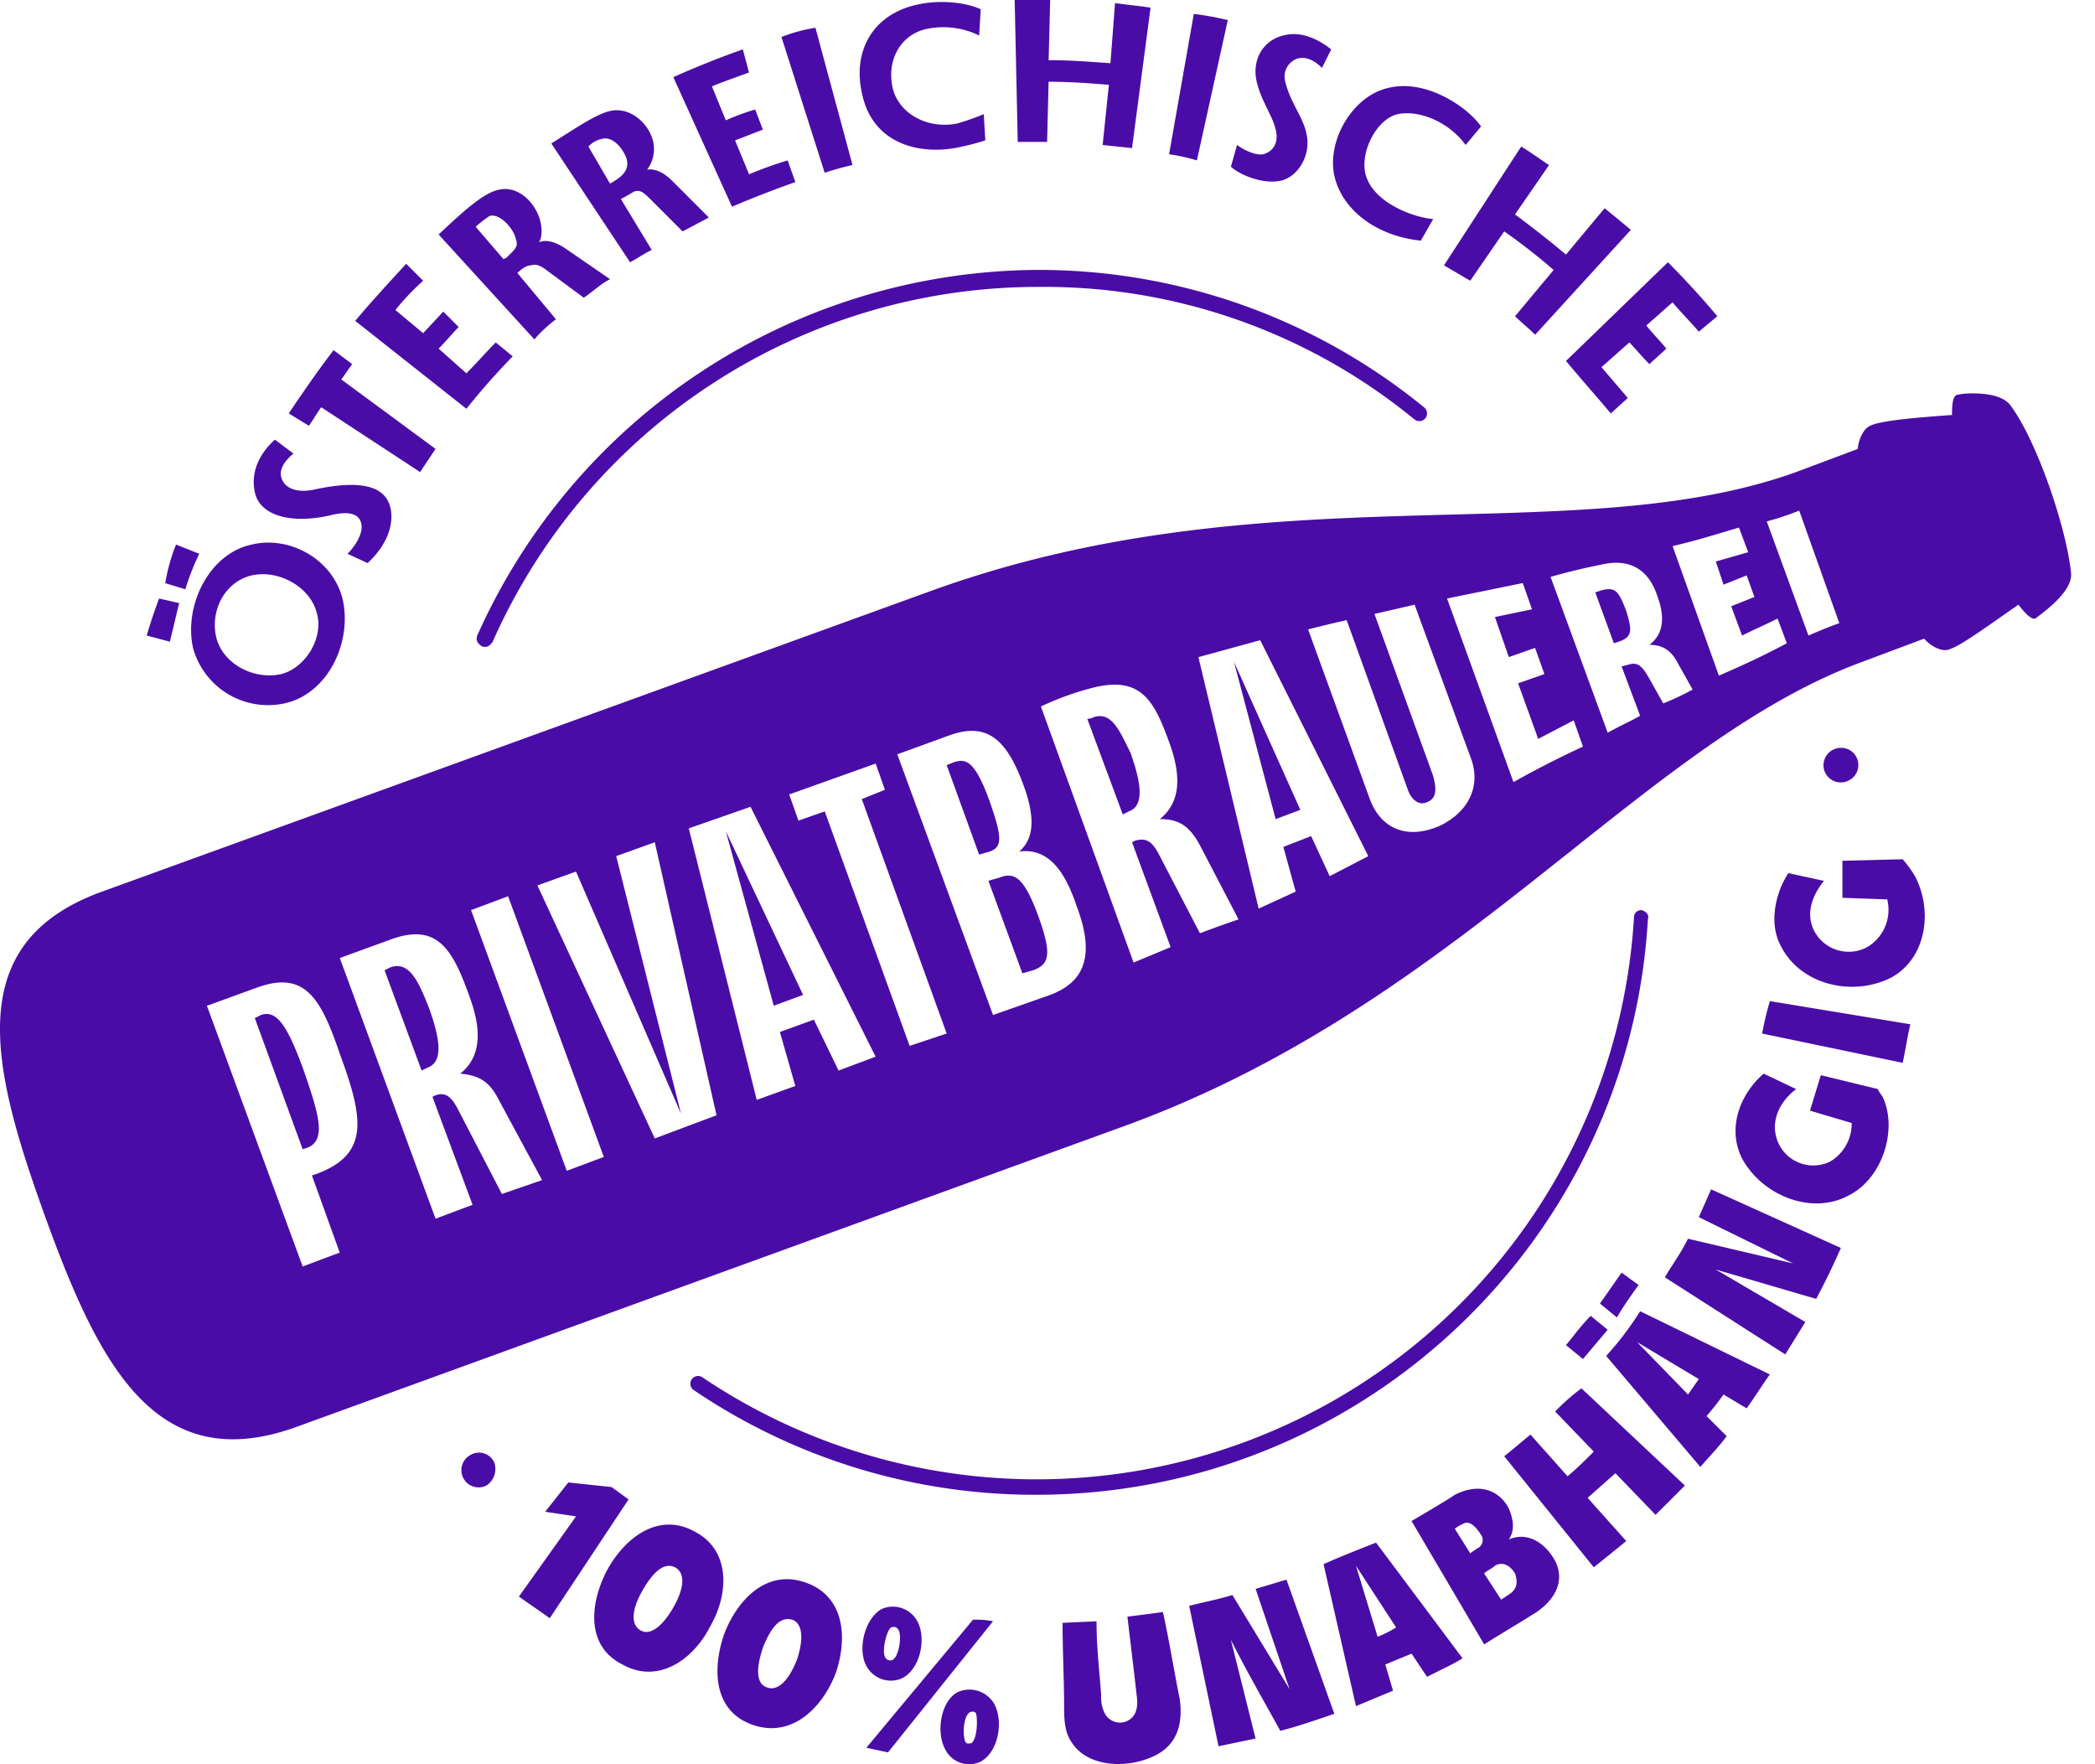 <svg xmlns="http://www.w3.org/2000/svg" width="57" height="48" fill="none"><path fill="#4A0CA7" d="m15.127 8.688-1.05-1.26c.167-.167.294-.21.378-.21.126-.041.252 0 .462.168l.966.714c.253-.168.463-.378.715-.504l-1.219-.839c-.252-.167-.504-.252-.714-.167.084-.126.084-.336.042-.546-.126-.546-.63-1.007-1.135-.881-.42.083-.966.587-1.638 1.217l2.605 2.854c.175-.203.372-.386.588-.546zm-1.345-1.679-.083.042-.757-.881a3.14 3.14 0 0 1 .378-.294c.295-.084.673.378.715.63.084.21-.043.293-.253.503zM47.943 28.12l3.824.797c.084-.377.126-.713.21-1.049l-3.823-.63c-.086.29-.156.585-.21.882zM17.732 6.8l-.84-1.386c.167-.084.294-.167.378-.21.167-.042.252.042.462.252l.84.84.714-.378-1.008-1.008c-.21-.21-.462-.335-.672-.293a.936.936 0 0 0 .167-.756c-.126-.546-.672-.965-1.176-.84-.378.084-.925.462-1.597.882l2.143 3.232c.169-.084.337-.21.589-.336zm-1.723-2.813a.693.693 0 0 1 .378-.21c.336-.084.63.378.672.588.042.252-.084.42-.462.63l-.588-1.008zm-9.16 10.829c-1.177.252-1.849 1.679-1.597 2.812a2.116 2.116 0 0 0 2.48 1.511c1.176-.252 1.848-1.637 1.596-2.812-.252-1.092-1.428-1.763-2.479-1.511zm.798 3.525c-.756.168-1.596-.293-1.765-1.007-.167-.755.253-1.51.967-1.679.756-.167 1.597.336 1.765 1.008.21.67-.294 1.51-.966 1.678zm-3.655-1.05.63.168c.084-.336.168-.714.253-1.05l-.547-.125c-.126.336-.252.714-.336 1.008zM21.64 4.952l-.21-.588c-.357.108-.707.234-1.05.378L20 3.82l.756-.294-.21-.546c-.272.08-.539.178-.798.294l-.378-.923c.294-.126.672-.252 1.008-.378l-.167-.63a25.39 25.39 0 0 0-1.891.756l1.596 3.525a29.352 29.352 0 0 1 1.723-.67zm29.455 24.679-1.555-.378-.294.965 1.134.336a1.196 1.196 0 0 1-.588 1.05 1.044 1.044 0 0 1-1.386-.462c-.253-.504-.084-1.091.462-1.511l-.883-.42c-.63.546-1.008 1.47-.588 2.308.546 1.007 1.891 1.553 2.9 1.007.924-.461 1.344-1.804.924-2.686-.084-.125-.126-.167-.126-.209zM4.79 14.816c-.136.338-.235.69-.294 1.05l.547.167c.1-.332.227-.654.378-.966l-.63-.251zm39.036-3.567.462-.42c-.21-.252-.505-.588-.715-.84l.757-.671c.167.167.336.378.546.588l.462-.42c-.21-.252-.378-.42-.546-.63l.714-.63c.21.253.463.504.715.798l.504-.42a23.32 23.32 0 0 0-1.345-1.469l-2.773 2.686c.42.504.757.881 1.219 1.427zm.756 23.713-.462-.336c-.21.294-.379.546-.589.84l.462.378c.169-.295.379-.589.589-.883v.001zm6.849-8.352c.966-.504 1.176-1.805.672-2.77a3.204 3.204 0 0 0-.336-.462l-1.639.042v1.007l1.219.043a1.18 1.18 0 0 1-.547 1.3 1.062 1.062 0 0 1-1.428-.42c-.252-.46-.084-.964.252-1.384l-.966-.21c-.337.504-.547 1.343-.21 1.973.546 1.09 1.974 1.384 2.983.88v.001zM33.405.546a8.698 8.698 0 0 0-.924-.168l-.673 3.819c.256.036.51.092.757.167l.84-3.818zm16.891 20.69a.468.468 0 0 0-.242-.888.47.47 0 0 0-.178.05.472.472 0 0 0-.262.453.47.47 0 0 0 .682.386zm-41.682-7.93c-.504.125-.882 0-.966-.336-.042-.21.084-.42.336-.63l-.504-.378c-.379.336-.673.84-.547 1.427.126.63.967.882 2.06.63.504-.126.798-.042.84.252.042.21-.126.546-.378.797l.546.252c.504-.462.714-1.007.63-1.469-.126-.63-.798-.797-2.017-.545zM34.876 4.91c.462-.125.798-.713.672-1.259-.084-.461-.462-.88-.588-1.469a.514.514 0 0 1 .336-.587c.294-.084.546.126.672.252l.252-.504c-.378-.294-.84-.504-1.302-.378-.547.126-.883.672-.715 1.301.127.504.42.882.505 1.26.084.335-.042.587-.337.67-.21.043-.546-.125-.714-.251l-.167.588c.21.21.881.503 1.386.377zm7.731 31.688.462.378c.21-.252.462-.546.672-.797l-.462-.378c-.252.252-.462.545-.672.797zm-3.95-30.05.337-.588c-.547-.042-1.681-.462-1.85-1.26-.125-.63.337-1.468.883-1.594.63-.126 1.429.251 1.849.839l.42-.504c-.378-.545-1.513-1.3-2.521-1.049-.966.21-1.68 1.427-1.47 2.392.21.924 1.134 1.637 2.352 1.763zm1.345 1.09.924-1.343c.466.327.915.677 1.345 1.05l-1.05 1.259c.168.167.336.294.546.504l2.605-2.854c-.252-.21-.505-.42-.715-.588l-1.05 1.26a31.402 31.402 0 0 0-1.387-1.092l.925-1.343c-.252-.167-.547-.378-.757-.504l-2.1 3.232.714.42zm1.05 34.248c.168-.252.126-.545 0-.84-.21-.419-.714-.755-1.47-.377-.042.042-.672.42-1.177.714l1.976 3.357c.462-.294.966-.587 1.428-.881.547-.378.757-.881.505-1.385-.295-.546-.8-.797-1.262-.588zm-.882.252c-.042.042-.126.084-.168.126l-.42-.671a.916.916 0 0 1 .21-.126c.126-.084.294-.042.505.294a.247.247 0 0 1-.03.317.25.25 0 0 1-.097.06zm.924 1.217-.252.168-.462-.714c.084-.084.21-.126.294-.21.21-.125.42 0 .546.21.085.253.043.42-.126.546zm-14.622.714-2.9 3.483.589.126 2.857-3.568a2.402 2.402 0 0 0-.546-.041zm15.84-5.666 1.051 1.091c-.252.252-.462.462-.714.672l-1.008-1.134c-.21.168-.547.462-.715.588l2.437 3.022c.21-.168.63-.504.883-.714l-1.05-1.175.756-.671 1.092 1.133.798-.797-2.815-2.645c-.255.19-.494.4-.714.63zm-17.773 7.26c.504-.251.672-1.09.42-1.552a.756.756 0 0 0-.966-.336c-.462.252-.672 1.091-.42 1.553a.756.756 0 0 0 .966.336zm-.295-1.384a.153.153 0 0 1 .21.083c.084.168 0 .714-.167.798a.154.154 0 0 1-.21-.084c-.084-.168.042-.713.167-.797zm1.808 1.762c-.462.252-.588 1.092-.336 1.553a.73.73 0 0 0 .966.336c.463-.252.63-1.049.379-1.553a.779.779 0 0 0-1.009-.336zm.378 1.386c-.042 0-.126.041-.167-.042-.084-.21-.042-.714.126-.798.084-.042.168 0 .168.042.041.126.041.672-.127.798zm5.21-3.568c-.294.042-.63.084-.966.126.084.713.168 1.385.252 2.14.043.294 0 .546-.21.672a.465.465 0 0 1-.672-.21.978.978 0 0 1-.084-.462c-.042-.63-.126-1.259-.126-2.014l-.924.042c0 .755.042 1.553.042 2.308 0 .42.042.671.167.881.42.755 1.555.797 2.311.42.588-.294.756-.84.672-1.511-.168-.84-.294-1.636-.462-2.392zm2.522-.63.924 2.729-1.555-2.561c-.42.126-.672.167-1.176.294l.798 3.82 1.008-.21-.672-2.687c.42.84.882 1.637 1.345 2.477.504-.126 1.092-.336 1.47-.462l-1.302-3.651-.84.252zm1.849-.671.882 3.861 1.008-.42-.21-.713.715-.294.42.63.503-.252c.16-.075.313-.16.463-.252l-2.353-3.148c-.42.168-.967.378-1.429.588zm1.47 1.973-.588-1.93 1.092 1.678c-.159.1-.328.185-.504.252zm-7.48-40.586.799.084.504-3.82c-.252-.041-.672-.083-.966-.125l-.126 1.636c-.589-.042-1.093-.083-1.681-.083L28.573 0h-.966l.083 3.861h.799l.041-1.637c.63 0 1.093.042 1.64.083L30 3.946zm-3.823.042c.213-.045.423-.101.63-.167l-.042-.714a6.8 6.8 0 0 1-.714.252c-.798.167-1.596-.252-1.765-.966-.167-.755.21-1.427.883-1.595a2.222 2.222 0 0 1 1.47.168l.043-.714C26.22.041 25.506 0 24.96.125c-1.177.252-1.765 1.218-1.513 2.393.294 1.47 1.68 1.72 2.73 1.47zM12.816 39.578a.47.47 0 0 0-.1.777.47.47 0 0 0 .52.062.538.538 0 0 0 .21-.63.454.454 0 0 0-.63-.209zm-.126-29.421-.756-.672c.21-.21.378-.42.546-.587l-.42-.42-.547.587-.756-.63a6.86 6.86 0 0 1 .756-.797l-.462-.461c-.462.504-.966 1.05-1.386 1.553l3.025 2.392a19.18 19.18 0 0 1 1.26-1.427l-.462-.378c-.252.252-.546.588-.798.84zm3.95 30.302-1.177-.125-.63.797.84.126-1.555 2.182c.295.21.547.378.84.588l2.144-3.232-.462-.336zm29.58-7.344 2.564 1.259-2.858-.672c-.21.42-.378.63-.63 1.05l3.277 2.098.546-.882-2.436-1.427 2.731.798a20.2 20.2 0 0 0 .672-1.385l-3.53-1.595-.335.756zM9.58 9.905l-.504-.378c-.42.546-.883 1.217-1.219 1.721l.547.336c.126-.168.21-.336.336-.504l2.69 1.763.42-.63-2.563-1.888.294-.42zm11.682-8.898 1.176 3.694c.248-.084.5-.154.757-.21L22.186.755a4.42 4.42 0 0 0-.924.252zm.672 42.055c-1.05-.378-1.849.42-2.227 1.385-.336.965-.294 2.098.756 2.476 1.05.378 1.891-.42 2.27-1.385.335-.965.251-2.099-.8-2.476zm-.252 2.098c-.252.63-.546.84-.798.756-.294-.084-.336-.462-.126-1.092.252-.63.504-.84.798-.755.252.084.336.462.126 1.091zM43.7 36.891l2.563 3.022c.21-.252.505-.545.715-.84l-.547-.545a7.22 7.22 0 0 0 .462-.587l.63.377c.21-.293.42-.63.63-.923l-3.529-1.72c-.27.432-.58.84-.924 1.216zm2.227 1.05-1.387-1.427 1.681 1.007-.294.42zM18.91 41.676c-.967-.545-1.891.127-2.395 1.05-.462.881-.589 2.057.42 2.56.966.546 1.933-.126 2.395-1.05.504-.88.546-2.056-.42-2.56zm-.589 2.057c-.336.588-.672.756-.882.63-.252-.126-.294-.504.042-1.091.336-.588.63-.756.882-.63s.295.504-.042 1.091zM38.49 11.416a.21.21 0 0 0 .252-.336 16.566 16.566 0 0 0-10.547-3.736 16.802 16.802 0 0 0-9.07 2.74 16.774 16.774 0 0 0-6.14 7.207c-.042.127 0 .21.126.294.126.042.21 0 .294-.126a16.211 16.211 0 0 1 6-7.036 16.238 16.238 0 0 1 8.874-2.617 15.86 15.86 0 0 1 10.21 3.61zm6.176 13.346a.198.198 0 0 0-.21.21 16.248 16.248 0 0 1-2.687 8.012 16.272 16.272 0 0 1-6.35 5.582 16.294 16.294 0 0 1-16.3-1.087.211.211 0 0 0-.294.042.21.21 0 0 0 .042.294 16.55 16.55 0 0 0 9.328 2.854c8.866 0 16.135-6.925 16.64-15.655.041-.126-.043-.21-.169-.252zM7.101 27.616l-.168.084 1.302 3.568.127-.042c.546-.21.294-.965-.127-2.183-.378-1.007-.672-1.595-1.134-1.427zm3.53-1.3-.168.083 1.008 2.728.168-.083c.462-.168.294-.882.042-1.595-.294-.756-.546-1.302-1.05-1.134zm16.303-4.491c-.42-1.176-.673-1.176-.967-1.092l-.21.084.882 2.434.295-.084c.336-.125.336-.378 0-1.343zm7.773.461.672-.252-1.806-4.029 1.134 4.281zm8.823-6.211-.126.042.505 1.385.126-.042c.378-.126.378-.294.21-.84-.21-.546-.294-.67-.714-.546zm12.816-.504c-.126-1.217-.924-3.567-1.639-4.532-.21-.294-.714-.336-1.05-.336a1.907 1.907 0 0 0-.42.042c-.127.042-.127.378-.127.546-1.176.083-1.975.167-2.226.293-.21.084-.337.462-.337.63l-1.68.63c-6.051 2.182-14.37-.084-23.53 3.231L2.773 24.26C-1.051 25.644-.252 29 1.218 33.072c1.471 4.07 3.026 7.135 6.85 5.75l22.521-8.184c9.118-3.316 14.034-10.408 20.085-12.633l1.68-.63c.127.168.463.378.673.294.294-.083.924-.545 1.89-1.217.127.168.337.42.463.378.084-.084 1.05-.713.966-1.26zM8.613 31.939l-.126.042.756 2.099-1.008.378-2.605-7.093 1.387-.504c1.302-.462 1.723.336 2.227 1.805.63 1.72.84 2.728-.63 3.273zm5.042.546L12.48 30.22c-.21-.42-.378-.504-.63-.42l-.084.042 1.092 2.938-1.008.378-2.605-7.093 1.386-.504c1.26-.462 1.681.252 2.143 1.553.294.797.378 1.595-.252 2.098.504.042.798.21 1.05.714l1.177 2.182-1.093.378zm1.765-.63-2.604-7.093 1.008-.377 2.605 7.093-1.009.377zm2.395-.88-3.193-6.884 1.05-.378 2.857 6.59-1.764-7.01 1.05-.377 1.68 7.428-1.68.63zm5-1.848-.671-1.385-.925.336.42 1.469-1.05.378-1.849-7.387 1.68-.587 3.404 6.799-1.008.377zm1.934-.671-2.31-6.38-.715.252-.252-.713 2.353-.84.252.714-.63.252 2.31 6.379-1.008.336zm3.823-1.386-1.554.546-2.605-7.093 1.386-.504c1.009-.377 1.555.042 2.017 1.26.42 1.09.252 1.594-.084 1.888.672-.084 1.177.336 1.555 1.47.546 1.427.168 2.099-.715 2.433zm4.076-1.678-1.092-2.099c-.21-.42-.379-.504-.673-.42l-.083.042 1.05 2.854-1.008.42-2.521-6.967c.445-.211.91-.38 1.386-.504 1.303-.335 1.68.294 2.101 1.47.294.797.378 1.594-.252 2.098.504 0 .798.167 1.092.713l1.05 2.015a30.26 30.26 0 0 0-1.05.378zm3.53-1.553-.505-1.091-.756.294.336 1.217-1.008.462-1.639-6.842 1.681-.461 2.941 5.876-1.05.545zm3.025-1.385c-.924.42-1.639.084-1.933-.713l-1.68-4.617c.336-.084.672-.168 1.05-.252l1.68 4.659c.127.294.337.377.505.294.21-.084.294-.252.168-.714l-1.597-4.407 1.092-.252 1.555 4.24c.252.797-.168 1.426-.84 1.762zm1.975-1.175-1.807-4.995 2.06-.42.251.714-1.008.21.378 1.09.714-.251.253.713-.715.252.547 1.511.966-.504.252.714c-.63.294-1.219.588-1.891.966zm4.076-2.14-.378-.672c-.21-.378-.336-.462-.588-.378l-.168.042.504 1.343c-.294.168-.588.294-.882.462l-1.555-4.24a16.58 16.58 0 0 1 1.387-.335c.714-.167 1.26.084 1.513.84.252.67.126 1.09-.21 1.343.42 0 .63.21.798.545l.378.672a7.218 7.218 0 0 1-.8.377h.001zm1.513-.756-1.26-3.525c.714-.168 1.092-.294 1.806-.504l.252.671-.882.252.21.63.63-.252.21.588-.63.251.294.798c.336-.168.63-.294.966-.462l.253.672c-.715.377-1.177.588-1.85.881h.001zm2.437-1.091-1.135-3.106c.3-.079.595-.177.883-.294l1.092 3.064c-.252.084-.547.21-.84.336zM27.186 23.88l-.294.084.925 2.518.294-.084c.462-.167.504-.462.126-1.51-.379-1.008-.631-1.176-1.051-1.008zm-6.134 3.483.798-.294-2.1-4.448 1.302 4.742zm8.697-7.848a.318.318 0 0 1-.167.042l.966 2.602.168-.084c.462-.167.294-.881.042-1.595-.295-.587-.505-1.133-1.01-.965h.001z"/><path fill="#4A0CA7" d="M5.252 37.228c.672-.252.42-2.687-.589-5.498-1.008-2.77-2.395-4.827-3.067-4.575-.672.251-.42 2.686.588 5.498 1.05 2.77 2.395 4.826 3.068 4.575z"/></svg>